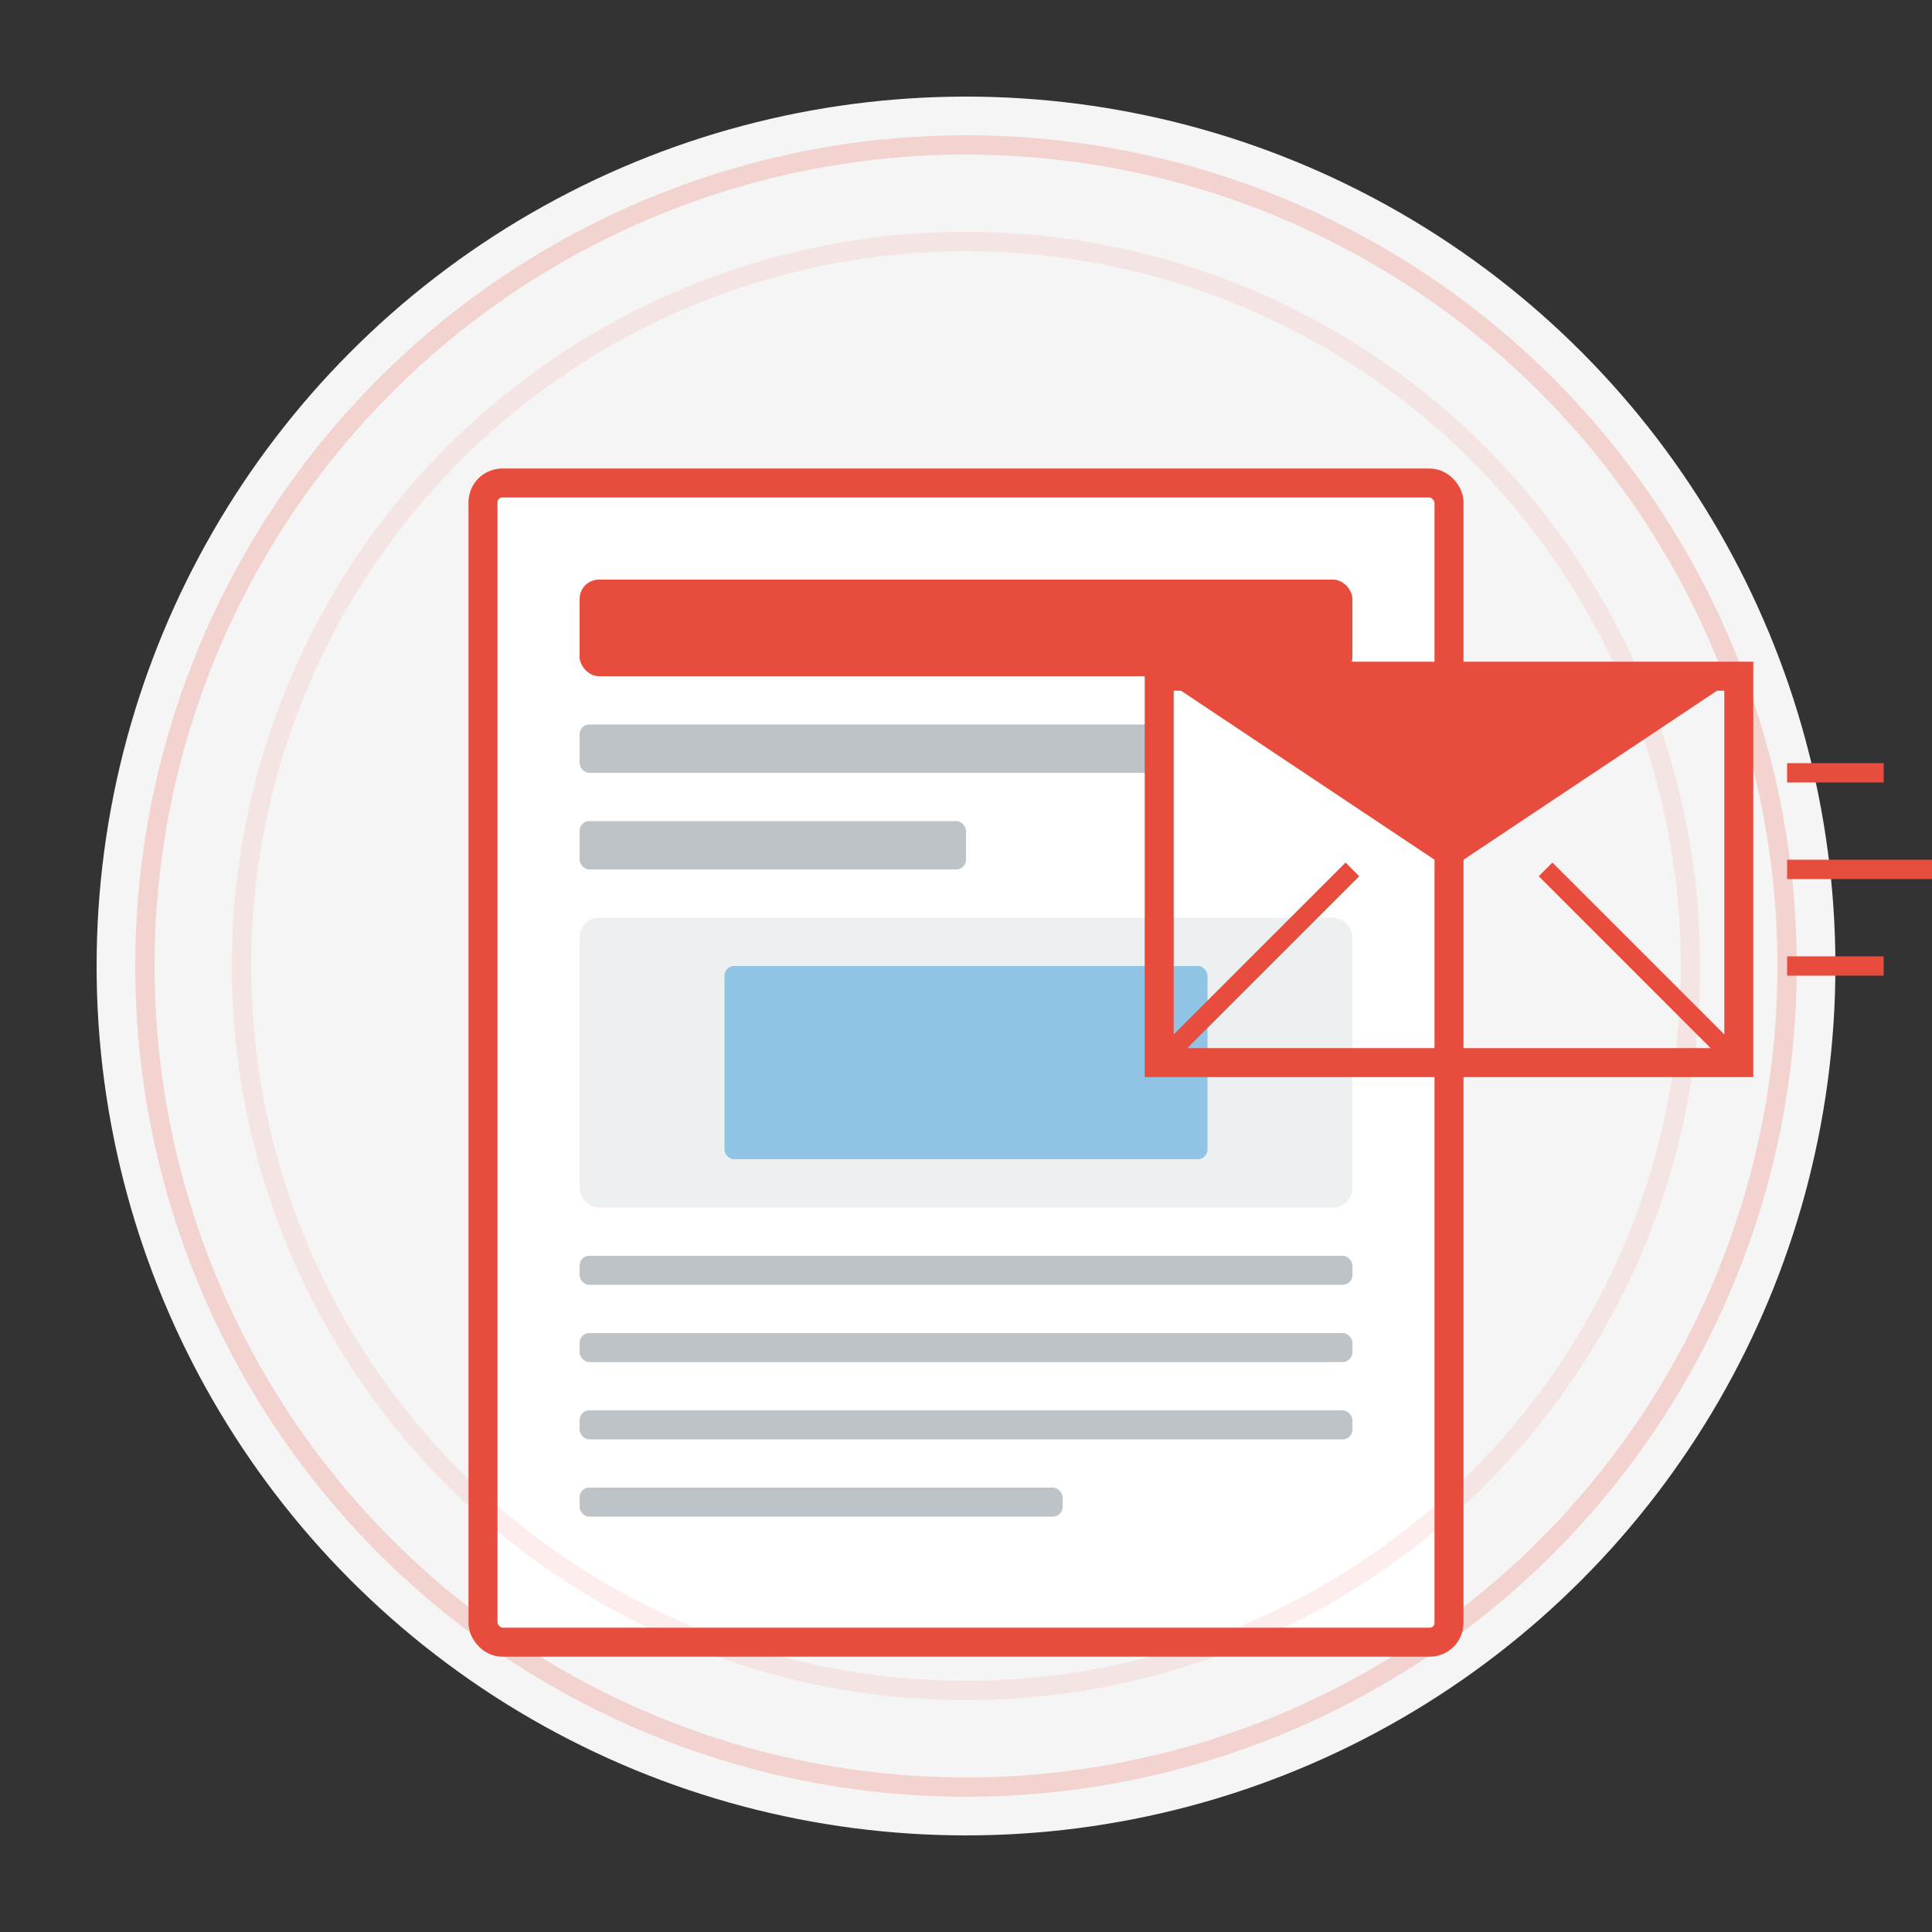 <svg xmlns="http://www.w3.org/2000/svg" width="200" height="200" viewBox="0 0 200 200">
  <rect x="0" y="0" width="200" height="200" fill="#333333" stroke="none"/>
  <!-- Background circle -->
  <circle cx="100" cy="100" r="90" fill="#f5f5f5" />
  
  <!-- Newsletter graphics -->
  <g transform="translate(40, 40)">
    <!-- Newspaper/Newsletter illustration -->
    <rect x="10" y="10" width="100" height="120" rx="2" fill="#ffffff" stroke="#e74c3c" stroke-width="3" />
    
    <!-- Header section -->
    <rect x="20" y="20" width="80" height="10" rx="2" fill="#e74c3c" />
    <rect x="20" y="35" width="60" height="5" rx="1" fill="#bdc3c7" />
    <rect x="20" y="45" width="40" height="5" rx="1" fill="#bdc3c7" />
    
    <!-- Image section -->
    <rect x="20" y="55" width="80" height="30" rx="2" fill="#ecf0f1" />
    <rect x="35" y="60" width="50" height="20" rx="1" fill="#3498db" opacity="0.5" />
    
    <!-- Text content lines -->
    <rect x="20" y="90" width="80" height="3" rx="1" fill="#bdc3c7" />
    <rect x="20" y="98" width="80" height="3" rx="1" fill="#bdc3c7" />
    <rect x="20" y="106" width="80" height="3" rx="1" fill="#bdc3c7" />
    <rect x="20" y="114" width="50" height="3" rx="1" fill="#bdc3c7" />
  </g>
  
  <!-- Email/sending indication -->
  <g transform="translate(120, 70)">
    <!-- Email envelope -->
    <path d="M0,0 L30,20 L60,0 Z" fill="#e74c3c" />
    <path d="M0,0 L0,40 L60,40 L60,0 Z" fill="none" stroke="#e74c3c" stroke-width="3" />
    <path d="M0,40 L20,20 M60,40 L40,20" stroke="#e74c3c" stroke-width="2" />
    
    <!-- Speed/sending lines -->
    <line x1="65" y1="10" x2="75" y2="10" stroke="#e74c3c" stroke-width="2" />
    <line x1="65" y1="20" x2="80" y2="20" stroke="#e74c3c" stroke-width="2" />
    <line x1="65" y1="30" x2="75" y2="30" stroke="#e74c3c" stroke-width="2" />
  </g>
  
  <!-- Decorative circles -->
  <circle cx="100" cy="100" r="85" fill="none" stroke="#e74c3c" stroke-width="2" opacity="0.2" />
  <circle cx="100" cy="100" r="75" fill="none" stroke="#e74c3c" stroke-width="2" opacity="0.1" />
</svg>